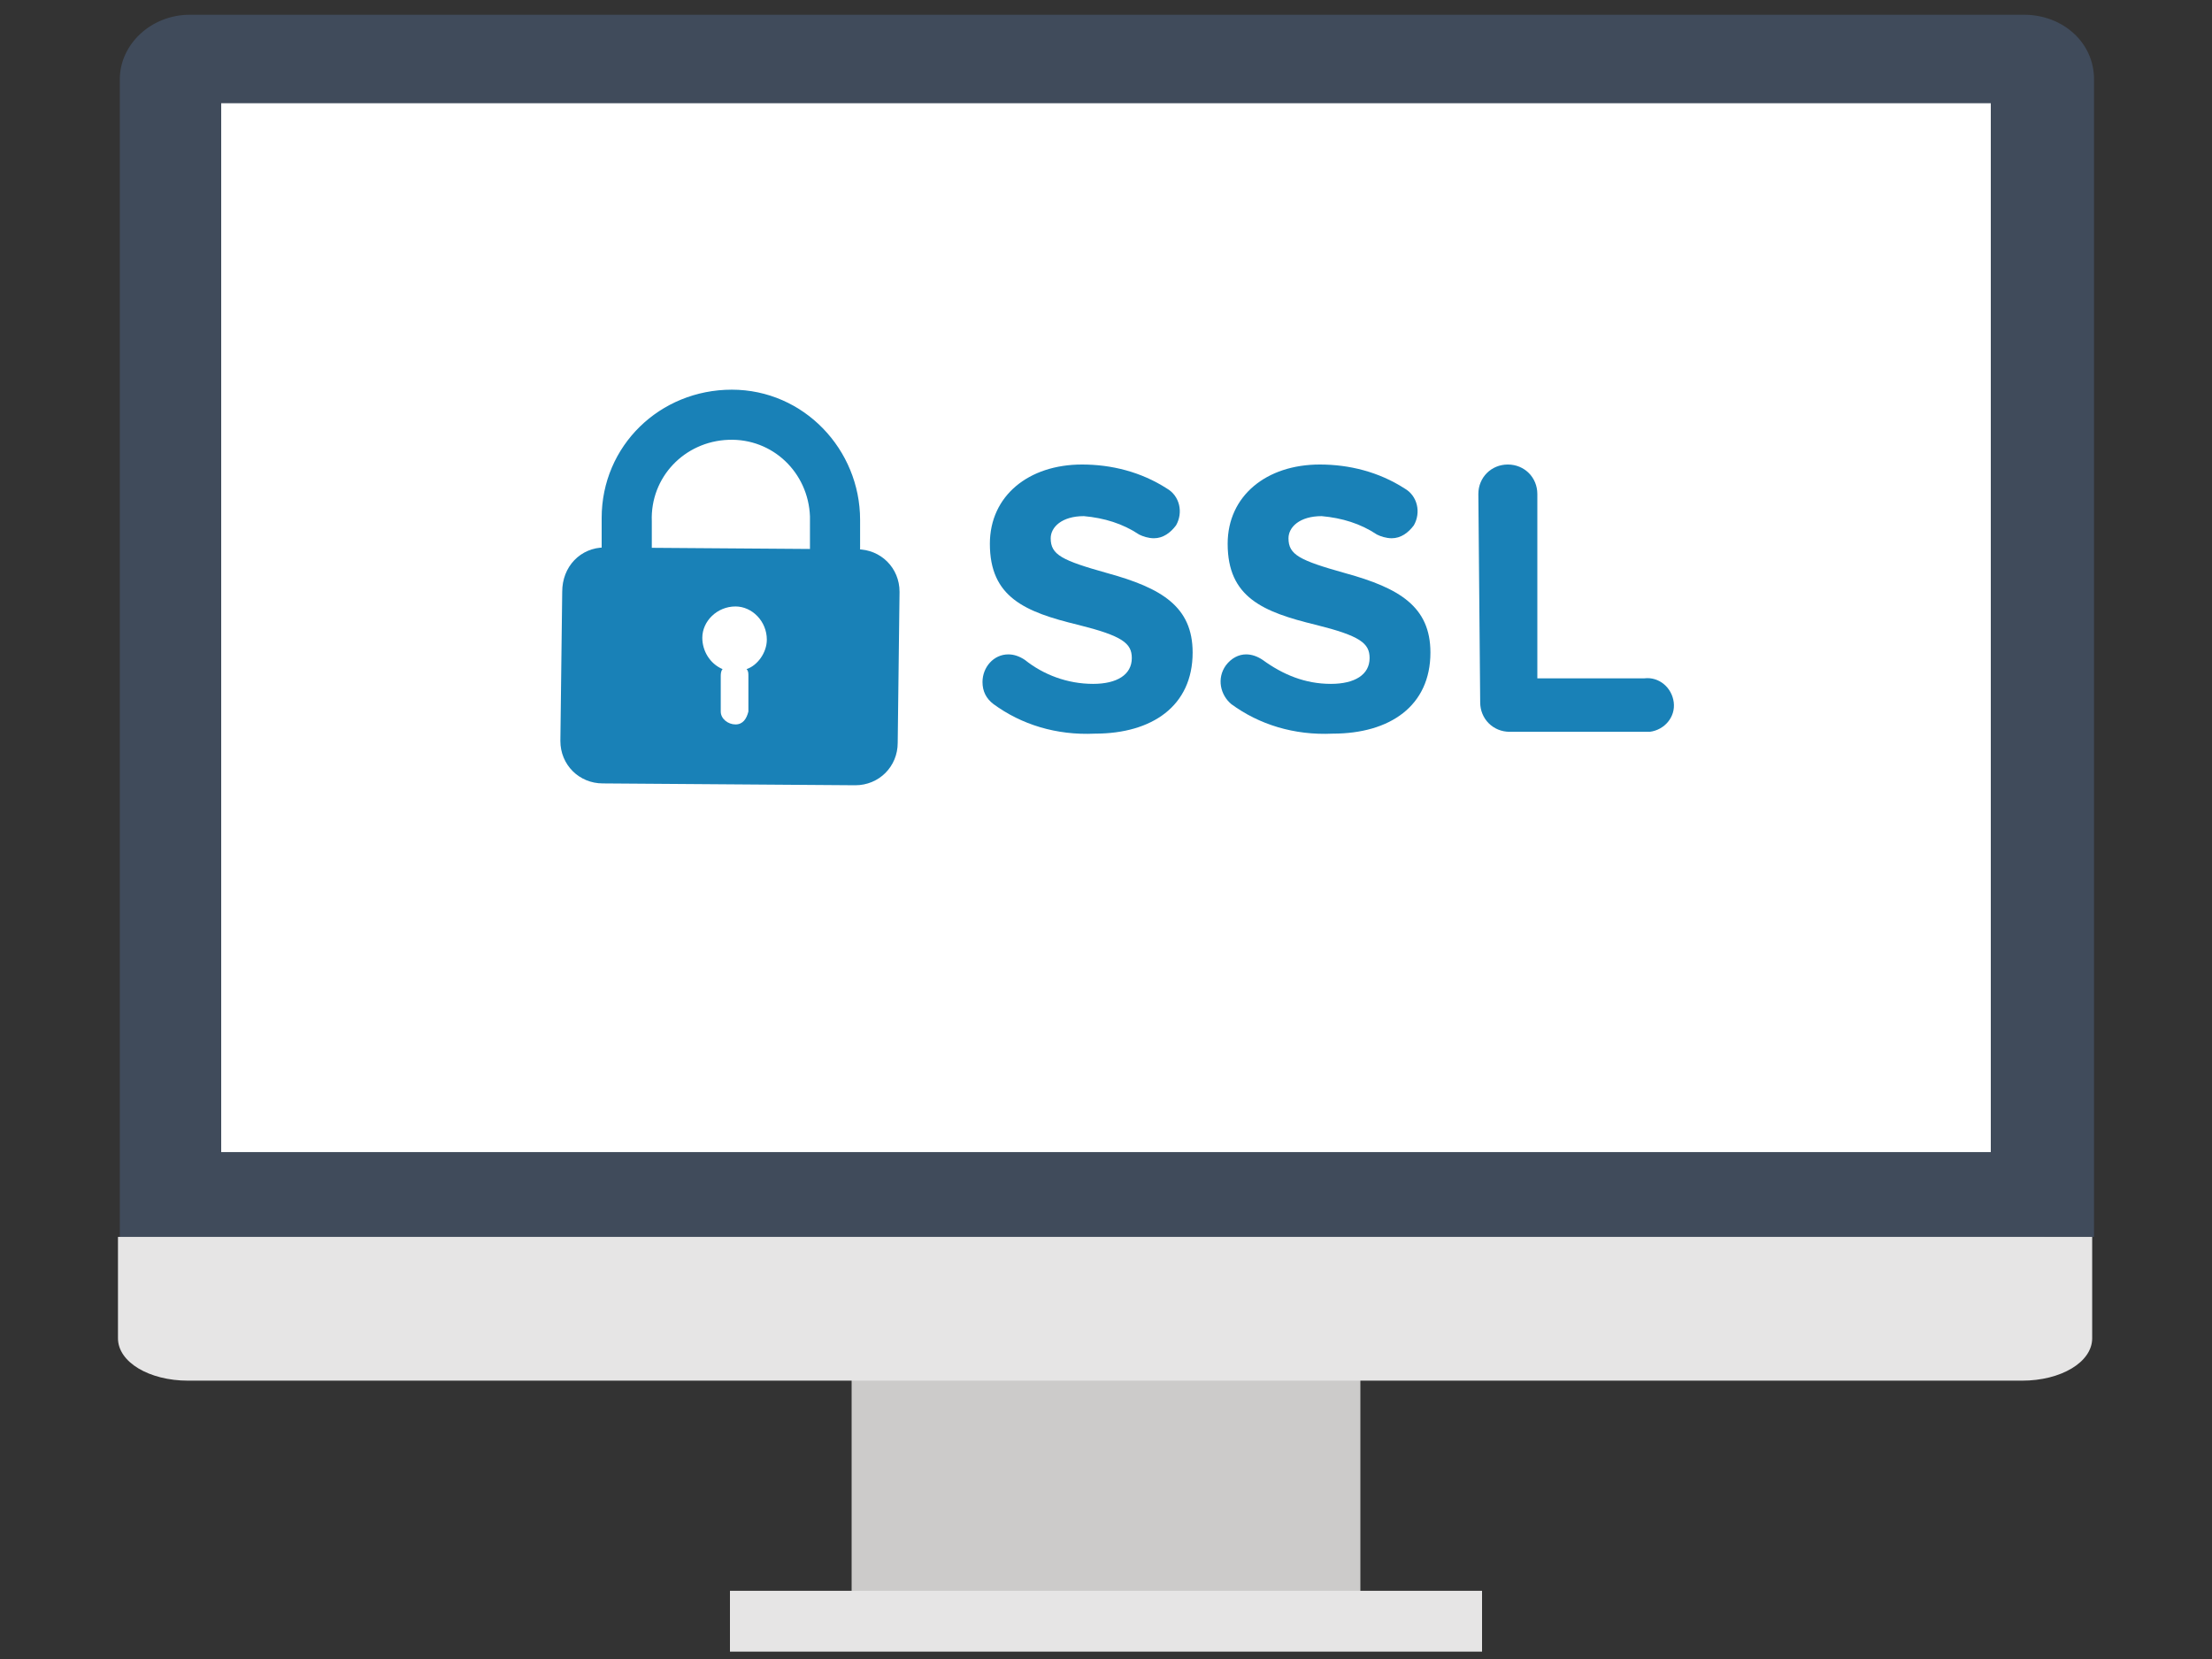 <?xml version="1.0" encoding="utf-8"?>
<!-- Generator: Adobe Illustrator 26.3.0, SVG Export Plug-In . SVG Version: 6.00 Build 0)  -->
<svg version="1.0" id="Livello_1" xmlns="http://www.w3.org/2000/svg" xmlns:xlink="http://www.w3.org/1999/xlink" x="0px" y="0px"
	 viewBox="0 0 120 90" style="enable-background:new 0 0 120 90;" xml:space="preserve">
<rect x="0" y="0" width="120" height="90" fill="#333333" stroke="none"/>
<style type="text/css">
	.st0{display:none;}
	.st1{display:inline;fill:#FFFFFF;}
	.st2{display:inline;fill:none;stroke:#585857;stroke-width:2;stroke-linecap:round;stroke-miterlimit:10;}
	.st3{display:inline;fill:none;stroke:#585857;stroke-width:2;stroke-miterlimit:10;}
	.st4{display:inline;fill:#F0F0F0;}
	.st5{display:inline;fill:none;stroke:#585857;stroke-linecap:round;stroke-linejoin:round;}
	.st6{display:inline;fill:#585857;}
	.st7{display:inline;fill:none;stroke:#343434;stroke-miterlimit:10;}
	.st8{display:inline;fill:#CCCBCA;}
	.st9{display:inline;fill:#E6E5E5;}
	.st10{display:inline;}
	.st11{clip-path:url(#SVGID_00000096761416946420582820000008977806387237375137_);}
	.st12{fill:#404B5B;}
	.st13{fill:#FFFFFF;}
	.st14{fill:#E6E5E5;}
	.st15{fill:#CCCBCA;}
	.st16{clip-path:url(#SVGID_00000070811438097612885830000005020369063189581993_);}
	.st17{clip-path:url(#SVGID_00000138547522905258109730000003023827846911956132_);}
	.st18{fill:none;stroke:#166C97;stroke-width:2.74;stroke-linecap:round;stroke-miterlimit:22.93;}
	.st19{fill:#1981B7;}
	.st20{fill:none;stroke:#CCCBCA;stroke-linecap:round;stroke-linejoin:round;}
	.st21{clip-path:url(#SVGID_00000120524886096917036640000014344399867124098458_);}
	.st22{clip-path:url(#SVGID_00000031886007137415997040000017072541307176663937_);}
	.st23{fill:none;stroke:#1981B7;stroke-width:1.12;stroke-miterlimit:10;}
	.st24{fill:none;stroke:#1981B7;stroke-width:1.4;stroke-miterlimit:10;}
	.st25{clip-path:url(#SVGID_00000011729968280354196010000003776857603520197529_);}
	.st26{clip-path:url(#SVGID_00000096744817467133607850000000736940074747405208_);}
	.st27{clip-path:url(#SVGID_00000150096371926660254040000003628251432106044340_);}
	.st28{fill:#EE7558;}
	.st29{fill:#E7E8E9;}
	.st30{fill:#7F8080;}
	.st31{fill:none;stroke:#404B5B;stroke-width:0.67;stroke-miterlimit:10;}
	.st32{display:inline;fill:#FFFFFF;stroke:#4E4D4D;stroke-width:5;stroke-linecap:round;stroke-miterlimit:22.93;}
	.st33{display:inline;fill:none;stroke:#EE7558;stroke-width:4;stroke-linecap:round;stroke-linejoin:round;}
	.st34{display:inline;fill:none;stroke:#4E4D4D;stroke-width:1.99;stroke-miterlimit:22.93;}
	.st35{display:inline;fill:none;stroke:#EE7558;stroke-width:1.99;stroke-linecap:round;stroke-linejoin:round;}
	.st36{display:inline;fill:none;stroke:#4E4D4D;stroke-width:2.08;stroke-linecap:round;stroke-linejoin:round;}
	.st37{clip-path:url(#SVGID_00000177473603315721700250000006262800209345023366_);}
	.st38{clip-path:url(#SVGID_00000141453523977687606230000005939157878840450990_);}
	.st39{clip-path:url(#SVGID_00000132069626986799311860000010106048433910551939_);}
	.st40{fill:none;stroke:#E7E8E9;stroke-width:1.29;stroke-linecap:round;stroke-linejoin:round;}
	.st41{fill:none;stroke:#E7E8E9;stroke-width:1.29;stroke-miterlimit:10;}
	.st42{fill:none;stroke:#404B5B;stroke-width:3.17;stroke-linecap:round;stroke-linejoin:round;}
	.st43{fill:none;stroke:#E7E8E9;stroke-width:0.73;stroke-linecap:round;stroke-linejoin:round;}
	.st44{fill:none;stroke:#BB105C;stroke-width:1.12;stroke-miterlimit:10;}
	.st45{fill:none;stroke:#BB105C;stroke-width:1.4;stroke-miterlimit:10;}
	.st46{fill:none;stroke:#BB105C;stroke-width:1.09;stroke-miterlimit:10;}
	.st47{fill:none;stroke:#343434;stroke-width:2;stroke-linecap:round;stroke-linejoin:round;}
</style>
<g id="MONITOR" class="st0">
	<path class="st1" d="M118.4,65v8.9c0,2.6-2.1,4.8-4.8,4.8l0,0H6.3c-2.6,0-4.8-2.1-4.8-4.7l0,0l0,0V8.3c0-2.6,2.1-4.8,4.8-4.8h107.4
		c2.6,0,4.8,2.1,4.8,4.8v45.1"/>
	<path class="st2" d="M118.4,65v8.9c0,2.6-2.1,4.8-4.8,4.8l0,0H6.3c-2.6,0-4.8-2.1-4.8-4.7l0,0l0,0V8.3c0-2.6,2.1-4.8,4.8-4.8h107.4
		c2.6,0,4.8,2.1,4.8,4.8v45.1"/>
	<path class="st1" d="M77.5,89.4h-36l4.4-9.5h27.4L77.5,89.4z"/>
	<path class="st3" d="M77.5,88.4h-36l4.4-9.5h27.4L77.5,88.4z"/>
	<line class="st2" x1="118.4" y1="56.7" x2="118.4" y2="59.2"/>
	<path class="st4" d="M18,8h94.4c0.8,0,1.4,0.6,1.4,1.4v63.1c0,0.8-0.6,1.4-1.4,1.4l0,0H7.6c-0.8,0-1.4-0.6-1.4-1.4l0,0v-63
		C6.1,8.7,6.8,8,7.6,8l0,0h5.2"/>
	<path class="st5" d="M18,8h94.4c0.8,0,1.4,0.6,1.4,1.4v63.1c0,0.8-0.6,1.4-1.4,1.4l0,0H7.6c-0.8,0-1.4-0.6-1.4-1.4l0,0v-63
		C6.1,8.7,6.8,8,7.6,8l0,0h5.2"/>
	<path class="st6" d="M28.5,87.7h60.8c0.2,0,0.4,0.2,0.4,0.4v1.6c0,0.2-0.2,0.4-0.4,0.4H28.5c-0.2,0-0.4-0.2-0.4-0.4V88
		C28.1,87.8,28.3,87.7,28.5,87.7z"/>
	<path class="st1" d="M15.8,15.5h88.3c1.5,0,2.7,1,2.7,2.3v46.7c0,1.3-1.2,2.3-2.7,2.3H15.8c-1.5,0-2.7-1-2.7-2.3V17.8
		C13.1,16.5,14.3,15.5,15.8,15.5"/>
	<path class="st7" d="M15.8,15.5h88.3c1.5,0,2.7,1,2.7,2.3v46.7c0,1.3-1.2,2.3-2.7,2.3H15.8c-1.5,0-2.7-1-2.7-2.3V17.8
		C13.1,16.5,14.3,15.5,15.8,15.5z"/>
</g>
<g id="MIGRAZIONE" class="st0">
	<rect x="0.6" y="74.3" class="st8" width="20.9" height="12"/>
	<rect x="0.6" y="86.3" class="st9" width="27.5" height="3.3"/>
	<g class="st10">
		<g>
			<defs>
				<rect id="SVGID_1_" x="0.6" y="0.4" width="118.8" height="89.1"/>
			</defs>
			<clipPath id="SVGID_00000104698088410437238580000002962724029397490577_">
				<use xlink:href="#SVGID_1_"  style="overflow:visible;"/>
			</clipPath>
			<g style="clip-path:url(#SVGID_00000104698088410437238580000002962724029397490577_);">
				<path class="st12" d="M0.4,66.7V3.9c0-1.9,0.8-3.5,1.9-3.5h49.5c1,0,1.9,1.5,1.9,3.5v62.8H0.4z"/>
				<rect x="0.2" y="5.3" class="st13" width="49.1" height="56.5"/>
				<path class="st14" d="M53.7,72c0,1.2-1.5,2.3-3.3,2.3H0v-7.5h53.7V72z"/>
				<rect x="99.1" y="74.3" class="st15" width="20.9" height="12"/>
				<rect x="92.5" y="86.3" class="st14" width="27.5" height="3.3"/>
				<path class="st12" d="M119.6,66.7V3.9c0-1.9-0.8-3.5-1.9-3.5H68.2c-1,0-1.9,1.5-1.9,3.5v62.8H119.6z"/>
				<path class="st14" d="M66.3,72c0,1.2,1.5,2.3,3.3,2.3H120v-7.5H66.3V72z"/>
				<rect x="70.4" y="5.3" class="st13" width="49.3" height="56.5"/>
			</g>
		</g>
	</g>
	<g class="st10">
		<g>
			<defs>
				<rect id="SVGID_00000148633144406004986710000013131907168813105580_" x="0.4" y="6.4" width="47.3" height="50.9"/>
			</defs>
			<clipPath id="SVGID_00000160910358932809271220000016122024296091619748_">
				<use xlink:href="#SVGID_00000148633144406004986710000013131907168813105580_"  style="overflow:visible;"/>
			</clipPath>
			<g style="clip-path:url(#SVGID_00000160910358932809271220000016122024296091619748_);">
				<path class="st12" d="M11.8,62.8l1,3l2.9-1.7L14,59.3L11.8,62.8z"/>
				<path class="st12" d="M16.4,71.9l1.8,1.8l2-4l-2.8-2.8L16.4,71.9z"/>
				<path class="st12" d="M23,75.8h2l0.6-5.1h-3.3L23,75.8z"/>
				<path class="st12" d="M29.9,73.6l1.8-1.8l-1-5l-2.8,2.8L29.9,73.6z"/>
				<path class="st12" d="M35.2,65.8l1-3l-2.3-3.4l-1.6,4.8L35.2,65.8z"/>
			</g>
		</g>
	</g>
	<g class="st10">
		<g>
			<defs>
				<rect id="SVGID_00000163768905386433514040000005944682452803557558_" y="0.4" width="120" height="89.1"/>
			</defs>
			<clipPath id="SVGID_00000098201894472653196500000013270532768867200181_">
				<use xlink:href="#SVGID_00000163768905386433514040000005944682452803557558_"  style="overflow:visible;"/>
			</clipPath>
			<g style="clip-path:url(#SVGID_00000098201894472653196500000013270532768867200181_);">
				<path class="st13" d="M54.9,13.3L54.8,13c-0.7-1.7-2.5-2.6-4.3-2.2L33,14.2c-2.1,0.4-3.4,2.4-3,4.5l0,0l0.5,2.5l1,5l5.1,25.7
					c0.4,2.1,2.4,3.4,4.5,3l0,0l0,0l46-9.1c2.1-0.4,3.4-2.4,3-4.5l-5.3-26.9c-0.4-2.1-2.4-3.4-4.5-3l0,0l-21.1,4.2
					C57.4,15.8,55.6,14.9,54.9,13.3"/>
				<path class="st18" d="M54.9,13.3L54.8,13c-0.7-1.7-2.5-2.6-4.3-2.2L33,14.2c-2.1,0.4-3.4,2.4-3,4.5l0,0l0.5,2.5l1,5l5.1,25.7
					c0.4,2.1,2.4,3.4,4.5,3l0,0l0,0l46-9.1c2.1-0.4,3.4-2.4,3-4.5l-5.3-26.9c-0.4-2.1-2.4-3.4-4.5-3l0,0l-21.1,4.2
					C57.4,15.8,55.6,14.9,54.9,13.3z"/>
			</g>
		</g>
	</g>
	<g id="WP" class="st10">
		<path class="st19" d="M49.8,30.6c-1,4.1,0.5,8.4,3.8,11.1l-1.8-15.2C50.8,27.7,50.1,29.1,49.8,30.6"/>
		<path class="st19" d="M67.9,34.3c0.2-1.1,0.2-2.2-0.2-3.2c-0.3-1-0.7-1.9-0.5-2.8c0.2-1,1.2-1.7,2.3-1.5l0,0h0.1
			c-3.4-5-10.3-6.3-15.3-2.9c-0.5,0.3-0.9,0.7-1.4,1.1c0.2,0.1,0.5,0.1,0.7,0.2c1.1,0.3,2.9,0.5,2.9,0.5c0.2,0,0.4,0.3,0.4,0.5
			s-0.3,0.4-0.5,0.4c0,0-0.6-0.1-1.3-0.2L56.3,39l4-6.5l-0.6-5c-0.6-0.2-1.1-0.4-1.1-0.4c-0.2-0.1-0.3-0.4-0.3-0.6
			c0.1-0.2,0.3-0.3,0.5-0.3c0,0,1.7,0.6,2.8,0.8c1.1,0.3,2.9,0.5,2.9,0.5c0.2,0,0.4,0.3,0.4,0.5s-0.3,0.4-0.5,0.4
			c0,0-0.6-0.1-1.3-0.2l1.2,12.5l1.9-3.3C67.1,36.2,67.7,35.2,67.9,34.3"/>
		<path class="st19" d="M60.5,34.1l-5.4,8.6c2,1.1,4.3,1.6,6.6,1.4c0-0.1,0-0.1,0-0.2L60.5,34.1z"/>
		<path class="st19" d="M71.1,30.2c0,0.4-0.1,0.8-0.2,1.1c-0.3,1.3-0.9,2.6-1.7,3.7l-5.5,8.7C69.4,41.9,72.7,35.9,71.1,30.2
			L71.1,30.2z"/>
		<path class="st19" d="M63.4,20.6C56.5,19,49.6,23.3,48,30.2s2.7,13.8,9.6,15.5c6.9,1.6,13.8-2.7,15.4-9.6
			C74.6,29.1,70.3,22.2,63.4,20.6L63.4,20.6 M57.7,45.1C51.1,43.6,47,37,48.5,30.4s8.1-10.7,14.7-9.2s10.7,8.1,9.2,14.7
			S64.3,46.6,57.7,45.1L57.7,45.1z"/>
	</g>
	<g class="st10">
		<path class="st20" d="M17.5,31.1c0,0,1.8,8.7,10.4,8.7L25,35.5"/>
		<line class="st20" x1="23.9" y1="42.8" x2="27.9" y2="39.7"/>
	</g>
	<g class="st10">
		<path class="st20" d="M92.4,25.8c0,0,8.9-0.1,10.7,8.3l-4.9-1.9"/>
		<line class="st20" x1="105.2" y1="29.5" x2="103.1" y2="34.2"/>
	</g>
</g>
<g id="SSL">
	<rect x="46.2" y="74.6" class="st15" width="27.6" height="12.1"/>
	<rect x="39.6" y="86.3" class="st14" width="40.8" height="3.3"/>
	<g>
		<g>
			<path class="st12" d="M6.5,67.2V4.3c0-1.9,1.7-3.5,3.8-3.5h99.5c2.1,0,3.8,1.5,3.8,3.5v62.8L6.5,67.2z"/>
			<rect x="12" y="5.6" class="st13" width="96" height="56.9"/>
			<path class="st14" d="M113.5,72.6c0,1.3-1.7,2.3-3.8,2.3H10.2c-2.1,0-3.8-1-3.8-2.3l0,0v-5.5h107.1V72.6z"/>
		</g>
	</g>
	<g>
		<g>
			<defs>
				<rect id="SVGID_00000148636728523728690780000006857076055872834689_" x="19.2" y="6.1" width="81.6" height="51.4"/>
			</defs>
			<clipPath id="SVGID_00000142874022452717093640000013430148559875891364_">
				<use xlink:href="#SVGID_00000148636728523728690780000006857076055872834689_"  style="overflow:visible;"/>
			</clipPath>
			<g style="clip-path:url(#SVGID_00000142874022452717093640000013430148559875891364_);">
				<path class="st12" d="M38.9,62.9l1.8,3.1l5-1.7l-2.8-4.9L38.9,62.9z"/>
				<path class="st12" d="M46.8,72.1l3.1,1.8l3.5-4l-4.8-2.8L46.8,72.1z"/>
				<path class="st12" d="M58.2,76.1h3.5l1-5.2h-5.6L58.2,76.1z"/>
				<path class="st12" d="M70.1,73.9l3.1-1.8l-1.7-5l-4.9,2.8L70.1,73.9z"/>
				<path class="st12" d="M79.3,66l1.8-3.1l-4-3.5l-2.8,4.9L79.3,66z"/>
			</g>
		</g>
	</g>
	<g>
		<g>
			<defs>
				<rect id="SVGID_00000124130751473733615650000008733303258506540951_" x="13.1" y="0" width="93.8" height="90"/>
			</defs>
			<clipPath id="SVGID_00000146477843943299051110000012557710450807699135_">
				<use xlink:href="#SVGID_00000124130751473733615650000008733303258506540951_"  style="overflow:visible;"/>
			</clipPath>
			<g style="clip-path:url(#SVGID_00000146477843943299051110000012557710450807699135_);">
				<path class="st19" d="M39.7,21.7L39.7,21.7c-3.6,0-6.5,2.8-6.5,6.4v2.1c0,3.6,2.8,6.5,6.4,6.5s6.5-2.8,6.5-6.4l0,0l0,0l0,0v-2.1
					C46.1,24.7,43.2,21.8,39.7,21.7L39.7,21.7 M44.5,30c0.1,2.7-2,4.9-4.7,5s-4.9-2-5-4.7c0-0.1,0-0.3,0-0.4v-1.6
					c-0.1-2.7,2-4.9,4.7-5s4.9,2,5,4.7c0,0.1,0,0.3,0,0.4V30z"/>
				<path class="st23" d="M39.7,21.7L39.7,21.7c-3.6,0-6.5,2.8-6.5,6.4v2.1c0,3.6,2.8,6.5,6.4,6.5s6.5-2.8,6.5-6.4l0,0l0,0l0,0v-2.1
					C46.1,24.7,43.3,21.7,39.7,21.7L39.7,21.7z M44.5,30c-0.1,2.7-2.4,4.7-5.1,4.6c-2.5-0.1-4.5-2.2-4.6-4.7v-1.6
					c-0.1-2.7,2-4.9,4.7-5s4.9,2,5,4.7c0,0.1,0,0.3,0,0.4C44.5,28.4,44.5,30,44.5,30z"/>
				<path class="st19" d="M32.8,30.4l13.7,0.1c0.9,0,1.6,0.7,1.6,1.6l0,0L48,40.3c0,0.9-0.7,1.6-1.6,1.6l0,0l-13.7-0.1
					c-0.9,0-1.6-0.7-1.6-1.6l0.1-8.1C31.2,31.1,31.9,30.4,32.8,30.4L32.8,30.4"/>
				<path class="st24" d="M32.8,30.4l13.7,0.1c0.9,0,1.6,0.7,1.6,1.6l0,0L48,40.3c0,0.9-0.7,1.6-1.6,1.6l0,0l-13.7-0.1
					c-0.9,0-1.6-0.7-1.6-1.6l0.1-8.1C31.2,31.1,31.9,30.4,32.8,30.4L32.8,30.4L32.8,30.4z"/>
				<path class="st13" d="M41.6,34.7c0-1-0.8-1.8-1.7-1.8c-1,0-1.8,0.8-1.8,1.7c0,0.7,0.4,1.4,1.1,1.7c-0.1,0.1-0.1,0.3-0.1,0.4v1.9
					c0,0.4,0.4,0.7,0.8,0.7c0.4,0,0.6-0.3,0.7-0.7v-1.9c0-0.2,0-0.3-0.1-0.4C41.1,36.1,41.6,35.4,41.6,34.7"/>
				<path class="st19" d="M53.9,38.2c-0.4-0.3-0.6-0.7-0.6-1.2c0-0.8,0.6-1.5,1.4-1.5l0,0l0,0c0.3,0,0.6,0.1,0.9,0.3
					c1,0.8,2.3,1.3,3.7,1.3c1.3,0,2.1-0.5,2.1-1.4l0,0c0-0.8-0.5-1.2-2.9-1.8c-2.9-0.7-4.8-1.5-4.8-4.4l0,0c0-2.6,2.1-4.3,5-4.3
					c1.6,0,3.2,0.4,4.6,1.3c0.7,0.4,0.9,1.3,0.5,2l0,0c-0.3,0.4-0.7,0.7-1.2,0.7c-0.3,0-0.6-0.1-0.8-0.2c-0.9-0.6-1.9-0.9-3-1
					c-1.2,0-1.8,0.6-1.8,1.2l0,0c0,0.9,0.6,1.2,3.1,1.9c2.9,0.8,4.6,1.8,4.6,4.3l0,0c0,2.9-2.2,4.4-5.3,4.4
					C57.3,39.9,55.4,39.3,53.9,38.2"/>
				<path class="st19" d="M66.8,38.2c-0.6-0.5-0.8-1.4-0.3-2.1c0.3-0.4,0.7-0.6,1.1-0.6l0,0c0.3,0,0.6,0.1,0.9,0.3
					c1.1,0.8,2.3,1.3,3.7,1.3c1.3,0,2.1-0.5,2.1-1.4l0,0c0-0.8-0.5-1.2-2.9-1.8c-2.9-0.7-4.8-1.5-4.8-4.4l0,0c0-2.6,2.1-4.3,5-4.3
					c1.6,0,3.2,0.4,4.6,1.3c0.7,0.4,0.9,1.3,0.5,2c-0.3,0.4-0.7,0.7-1.2,0.7c-0.3,0-0.6-0.1-0.8-0.2c-0.9-0.6-1.9-0.9-3-1
					c-1.2,0-1.8,0.6-1.8,1.2l0,0c0,0.9,0.6,1.2,3.1,1.9c2.9,0.8,4.6,1.8,4.6,4.3l0,0c0,2.9-2.2,4.4-5.3,4.4
					C70.2,39.9,68.3,39.3,66.8,38.2"/>
				<path class="st19" d="M80.2,26.8c0-0.9,0.7-1.6,1.6-1.6s1.6,0.7,1.6,1.6v10h5.8c0.8-0.1,1.5,0.5,1.6,1.3s-0.5,1.5-1.3,1.6
					c-0.1,0-0.2,0-0.2,0h-7.4c-0.9,0-1.6-0.7-1.6-1.6L80.2,26.8L80.2,26.8z"/>
			</g>
		</g>
	</g>
</g>
<g id="SUPPORTO" class="st0">
	<rect x="33.1" y="74.6" class="st8" width="27.6" height="12.1"/>
	<rect x="26.5" y="86.7" class="st9" width="40.8" height="3.3"/>
	<g class="st10">
		<g>
			<defs>
				<rect id="SVGID_00000103228825344283207350000010123414892601692822_" y="0" width="122.3" height="90"/>
			</defs>
			<clipPath id="SVGID_00000034774589151247294640000010145271915980830100_">
				<use xlink:href="#SVGID_00000103228825344283207350000010123414892601692822_"  style="overflow:visible;"/>
			</clipPath>
			<g style="clip-path:url(#SVGID_00000034774589151247294640000010145271915980830100_);">
				<path class="st12" d="M0,63.5V3.3C0,1.5,1.5,0,3.3,0h87.1c1.8,0,3.3,1.5,3.3,3.3v60.2H0z"/>
				<rect x="6.1" y="6.1" class="st13" width="81.6" height="51.4"/>
				<path class="st14" d="M93.8,71.2c0,1.8-1.5,3.3-3.3,3.3H3.3C1.5,74.5,0,73,0,71.2l0,0v-7.7h93.8V71.2z"/>
			</g>
		</g>
	</g>
	<g class="st10">
		<g>
			<defs>
				<rect id="SVGID_00000091703950545309233240000000092064368016840840_" x="5.9" y="6.1" width="81.6" height="51.4"/>
			</defs>
			<clipPath id="SVGID_00000070088695670907094080000007280701472132518558_">
				<use xlink:href="#SVGID_00000091703950545309233240000000092064368016840840_"  style="overflow:visible;"/>
			</clipPath>
			<g style="clip-path:url(#SVGID_00000070088695670907094080000007280701472132518558_);">
				<path class="st12" d="M25.6,62.9l1.8,3.1l5-1.7l-2.9-4.8L25.6,62.9z"/>
				<path class="st12" d="M33.5,72.1l3.1,1.8l3.5-3.9l-4.9-2.8L33.5,72.1z"/>
				<path class="st12" d="M45,76.1h3.6l1-5.2H44L45,76.1z"/>
				<path class="st12" d="M56.9,73.9l3.1-1.8l-1.7-5l-4.9,2.8L56.9,73.9z"/>
				<path class="st12" d="M66.1,66l1.8-3.1l-4-3.4l-2.8,4.9L66.1,66z"/>
			</g>
		</g>
	</g>
	<g class="st10">
		<g>
			<defs>
				<rect id="SVGID_00000173146758918931129130000012778555530771054504_" y="0" width="120" height="90"/>
			</defs>
			<clipPath id="SVGID_00000087371901313506039250000000783730800618898878_">
				<use xlink:href="#SVGID_00000173146758918931129130000012778555530771054504_"  style="overflow:visible;"/>
			</clipPath>
			<g style="clip-path:url(#SVGID_00000087371901313506039250000000783730800618898878_);">
				<path class="st13" d="M79.5,57.5l-14-0.1l-2.3-7.9l3.5-6.9l2.8-0.9L78,25.4l11.6-3.7l12.5,5.4l7,11.2l0.5,6.1l3.7,1.2l1.2,10.7
					l-7.6,3.2l-4.6,11.4l13.9,6.3l3.5,11.6l-60.8-0.2l0.4-7.9l23.6-14.8L79.5,57.5z"/>
				<path class="st28" d="M69.1,42.7h3.7V58h-3.7c-3.5,0-6.3-2.8-6.3-6.3l0,0v-2.9C62.8,45.4,65.6,42.7,69.1,42.7"/>
				<path class="st28" d="M107.2,58.2h-3.7V42.9h3.7c3.5,0,6.3,2.8,6.3,6.2l0,0V52C113.5,55.5,110.7,58.2,107.2,58.2"/>
				<path class="st29" d="M101.4,71.2l13.9,6.1l3.5,11.6L58,88.8l0.4-7.9l22.1-12.5l-0.2-6.3l-7-8.6l1-9.1l5.4-12l8.4-1.9l10.6,3
					l3.2,10.9l0.9,8.8l-7,8.8l1.4,7.6L101.4,71.2z"/>
				<path class="st13" d="M87.9,74.4l2.5-3.5l7.2-1.1l3.2,1.1l-1.6,3.5l-7,2.1L87.9,74.4z"/>
				<path class="st12" d="M118.5,80.9c-0.9-2.8-5.3-5.1-9.7-7.2c-1.1-0.5-2.2-1.1-3.2-1.8c-0.6-0.3-1.4,0-1.7,0.6l0,0
					c0,0,0,0.1-0.1,0.1c-0.2,0.6,0,1.1,0.4,1.6c1,0.5,2.1,1.1,3.3,1.8c3.3,1.8,7.9,4,8.4,5.6c0.7,1.6,1,3.2,1,4.9
					c0,0.2,0,0.4-0.2,0.5c-0.7,0.2-1.5,0.3-2.3,0.2h-52c-0.8,0.1-1.7,0-2.5-0.2c-0.1-0.1-0.2-0.3-0.2-0.5c0.2-0.5,0.5-2.1,1.2-5.1
					c0.5-2.1,6.2-5.4,16.5-9.5c1.5-0.5,2.8-1.5,3.9-2.6c0.3-0.6,0.2-1.3-0.4-1.8c-0.5-0.3-1.2-0.2-1.6,0.2c-0.7,0.8-1.6,1.4-2.6,1.8
					c-8.4,3.3-17.2,7.2-18.1,11.2c-0.9,3.5-1.2,5.3-1.2,5.3v0.5c0,0.9,0.3,1.8,0.9,2.5c1.3,0.9,2.8,1.3,4.4,1.1h53.4
					c1.1,0.1,2.2-0.2,3-0.9c0.5-0.6,0.9-1.4,0.9-2.3C119.7,84.8,119.2,82.8,118.5,80.9"/>
				<path class="st12" d="M68.4,59.6h3.9c0.7,0,1.3-0.2,1.8-0.7c0.7-0.8,0.9-1.9,0.7-3v-0.2c0.2,0.2,0.4,0.2,0.7,0.4
					c0.6,1.5,1.4,2.9,2.3,4.2l0.7,1c0.7,1.4,1.7,2.6,3,3.5c2.1,1.6,4.6,2.6,7.2,2.8h0.7c2.6-0.2,5-1.2,6.9-3
					c1.1-0.9,2.1-2.1,2.8-3.3l0.7-1.2c0.9-1.4,1.6-2.8,2.3-4.2l0.5-0.4v0.2c-0.1,1.1,0.1,2.1,0.7,3c0.2,0.2,0.4,0.2,0.5,0.4
					c0,3-0.9,8.8-3.5,9.7c-0.9-0.6-2-0.8-3-0.5L91,69.6c-2,0.6-3.1,2.6-2.6,4.6c0.5,1.9,2.4,3.1,4.4,2.6l0,0l0,0l6.1-1.4
					c2-0.5,3.2-2.4,2.8-4.4v-0.2c3.9-1.9,4.6-8.6,4.6-11.4h2.5c2.1-0.1,4.1-1.3,5.1-3.2c1.6-3.6,1.6-7.8,0-11.4
					c-1.1-1.8-3-3-5.1-3.2c0.1-11.2-8.9-20.3-20-20.4c-11.2-0.1-20.3,8.9-20.4,20v0.4c-2.1,0.1-4.1,1.3-5.1,3.2
					c-1.6,3.6-1.6,7.8,0,11.4C64.3,58.1,66.2,59.4,68.4,59.6 M98.1,73.2L92,74.6c-0.7,0.2-1.4-0.3-1.5-0.9c-0.2-0.6,0.2-1.3,0.8-1.5
					l6.1-1.4h0.4c0.7,0,1.3,0.4,1.4,1.1c0.2,0.6-0.2,1.2-0.8,1.4l0,0L98.1,73.2 M101.2,53.4c-0.2,0.2-0.4,0.5-0.7,0.5
					c-0.5,0-0.9,0.4-1,0.9c-0.6,1.6-1.4,3-2.3,4.4l-0.7,1.2c-0.5,1.1-1.3,2-2.3,2.6c-3.3,2.6-5.6,2.5-5.6,2.5h-0.3
					c-2.1-0.2-4.1-1-5.8-2.3c-1-0.8-1.8-1.7-2.5-2.8l-0.7-1.2c-0.9-1.4-1.7-2.8-2.3-4.4c-0.2-0.5-0.7-0.7-1.1-0.9
					c-0.3-0.1-0.5-0.3-0.7-0.5c-0.2-0.4-0.6-0.6-1-0.7v-4.4c0.6,0,1-0.4,1.2-0.9v-0.2c0.1-2.7,0.7-5.4,1.8-7.9
					c2.1-5.1,6-7.7,11.1-7.7c12.5,0,12.6,14.8,12.6,15.5s1.1,1.2,1.1,1.2v4.6C102,52.7,101.5,53,101.2,53.4 M111.4,46.1
					c1.4,2.9,1.4,6.4,0,9.3c-0.6,0.9-1.7,1.5-2.8,1.6h-3.9V44.5h3.7C109.6,44.7,110.6,45.2,111.4,46.1 M88.6,24.3
					c9.6,0.1,17.4,7.9,17.6,17.6H105c-0.5,0-1,0.1-1.4,0.4c-1.1-5.3-4.2-13.4-14.4-13.4s-13.7,8.4-14.9,13.9L74,42.6
					c-0.5-0.5-1.1-0.7-1.8-0.7H71C71.3,32.3,79,24.6,88.6,24.3 M65.7,46.1c0.7-0.9,1.7-1.5,2.8-1.6h3.7v12.6h-3.7
					c-1.1-0.2-2.1-0.7-2.8-1.6C64.3,52.6,64.3,49.1,65.7,46.1"/>
			</g>
		</g>
	</g>
	<g id="Livello_5" class="st10">
		<path class="st12" d="M36.3,23.8l1.8-0.2c0.5-0.1,0.8-0.4,0.8-0.8s-0.3-0.6-0.8-0.6c-1.4,0.1-2.8,0.1-4.2,0.2h-1.3
			c5.1-7.9,15.7-10.1,23.5-4.9c0.7,0.5,1.5,1,2.1,1.6c-0.3,0-0.6,0.1-0.9,0.1c-1.6,0.5-2.5,2.1-2,3.7l0,0l0,0
			c0.3,0.8,0.6,1.6,1.1,2.3c0.8,1.2,1.3,2.4,1.7,3.8c0.3,1.5,0.2,3.1-0.3,4.6c-0.8,2.8-1.7,5.5-2.5,8.4l-6.2-18.4l1.8-0.2
			c0.3,0,0.6-0.2,0.8-0.5c0.1-0.3,0-0.7-0.4-0.9l0,0l0,0c-0.1,0-0.2-0.1-0.3-0.1c-1.2,0.1-2.3,0.2-3.5,0.2c-1.7,0-3.4-0.1-5-0.1H42
			c-0.4,0-0.7,0.3-0.7,0.6l0,0l0,0c0,0.4,0.2,0.7,0.6,0.7l0,0l0,0c0.5,0.1,1,0.1,1.4,0.1c0.2,0,0.4,0.2,0.5,0.4
			c0.8,2.2,1.6,4.4,2.4,6.6c0,0.2,0,0.4,0,0.6c-1.2,3.5-2.3,7.1-3.5,10.6c0,0.1-0.1,0.2-0.1,0.3L36.3,23.8z"/>
		<path class="st12" d="M47.1,33.3l5.4,14.6c-3.4,1.2-7.1,1.3-10.5,0.3L47.1,33.3z"/>
		<path class="st12" d="M39.2,47.1c-2.3-1.1-4.2-2.7-5.8-4.6C29.5,37.6,28.6,31,31,25.2c0-0.1,0.1-0.2,0.2-0.4l1.2,3.2l6.8,18.6
			C39.1,46.8,39.2,46.9,39.2,47.1L39.2,47.1z"/>
		<path class="st12" d="M55.4,46.5l1.4-4c1.4-4.1,2.8-8.2,4.3-12.3c0.7-2,1-4.2,0.8-6.4c1.5,1.5,2.5,7.4,1.8,11
			C62.7,39.7,59.7,44,55.4,46.5"/>
		<path class="st31" d="M46.7,12.5c10.6,0,19.2,8.6,19.2,19.3S57.3,51,46.7,51s-19.2-8.6-19.2-19.3C27.5,21.1,36.1,12.5,46.7,12.5
			L46.7,12.5z"/>
	</g>
</g>
<g id="BACKUPS" class="st0">
	<path class="st32" d="M50,10.3l-0.3-0.6c-1.3-3-4.6-4.7-7.9-4.1L9.7,11.9c-3.8,0.8-6.3,4.5-5.6,8.3l0,0l0,0L5,24.8L6.8,34l9.4,47.3
		c0.8,3.8,4.5,6.3,8.3,5.6l0,0l84.8-16.8c3.8-0.8,6.3-4.5,5.6-8.3l0,0L105,12.2c-0.8-3.8-4.5-6.3-8.3-5.6l0,0l-38.9,7.7
		C54.6,15,51.3,13.3,50,10.3z"/>
	<path class="st33" d="M75.9,53.5c-3.5,10.2-14.6,15.6-24.8,12.1C41,62.1,35.6,51,39.1,40.9s14.6-15.6,24.8-12.1
		c6.6,2.3,11.4,7.8,12.8,14.6"/>
	<path class="st34" d="M57.3,45.1c-1.1,0.2-1.9,1.3-1.6,2.5c0.2,1.1,1.3,1.9,2.5,1.6c1.1-0.2,1.9-1.3,1.6-2.5
		C59.5,45.6,58.4,44.9,57.3,45.1L57.3,45.1z"/>
	<line class="st35" x1="54.9" y1="33.3" x2="55.2" y2="34.6"/>
	<line class="st35" x1="43.8" y1="49.9" x2="45.1" y2="49.6"/>
	<line class="st35" x1="60.5" y1="61.3" x2="60.2" y2="60"/>
	<line class="st35" x1="71.8" y1="44.4" x2="70.6" y2="44.6"/>
	<path class="st33" d="M79,37.9l-1.8,7.2l-5.7-4.8"/>
	<line class="st36" x1="66.1" y1="35" x2="59.1" y2="45.6"/>
	<line class="st36" x1="55.4" y1="46.8" x2="47.8" y2="44.2"/>
</g>
<g id="SICUREZZA" class="st0">
	<rect x="33.3" y="74.4" class="st8" width="27.6" height="12.1"/>
	<rect x="26.7" y="86.6" class="st9" width="40.8" height="3.3"/>
	<g class="st10">
		<g>
			<defs>
				<rect id="SVGID_00000108997080919001468450000017031032534055625088_" x="0.2" y="-0.1" width="119.6" height="90.2"/>
			</defs>
			<clipPath id="SVGID_00000054971468963981160060000004151436950421076375_">
				<use xlink:href="#SVGID_00000108997080919001468450000017031032534055625088_"  style="overflow:visible;"/>
			</clipPath>
			<g style="clip-path:url(#SVGID_00000054971468963981160060000004151436950421076375_);">
				<path class="st12" d="M0.2,63.4V3.2c0-1.8,1.5-3.3,3.3-3.3h87.1c1.8,0,3.3,1.5,3.3,3.3v60.2H0.2z"/>
				<rect x="6.3" y="6" class="st13" width="81.6" height="51.4"/>
				<path class="st14" d="M94,71.1c0,1.8-1.5,3.3-3.3,3.3H3.5c-1.8,0-3.3-1.5-3.3-3.3l0,0v-7.7H94V71.1z"/>
			</g>
		</g>
	</g>
	<g class="st10">
		<g>
			<defs>
				<rect id="SVGID_00000002385324811142406250000017931591350314656702_" x="6.3" y="5.9" width="81.6" height="51.4"/>
			</defs>
			<clipPath id="SVGID_00000103968445026551718820000003010601117259819151_">
				<use xlink:href="#SVGID_00000002385324811142406250000017931591350314656702_"  style="overflow:visible;"/>
			</clipPath>
			<g style="clip-path:url(#SVGID_00000103968445026551718820000003010601117259819151_);">
				<path class="st12" d="M26,62.8l1.8,3.1l5-1.7L30,59.3L26,62.8z"/>
				<path class="st12" d="M33.9,72l3.1,1.8l3.5-3.9L35.6,67L33.9,72z"/>
				<path class="st12" d="M45.3,76h3.5l1-5.2h-5.6L45.3,76z"/>
				<path class="st12" d="M57.3,73.8l3.1-1.8l-1.7-5l-4.9,2.8L57.3,73.8z"/>
				<path class="st12" d="M66.5,65.9l1.8-3.1l-3.9-3.5l-2.8,4.9L66.5,65.9z"/>
			</g>
		</g>
	</g>
	<g class="st10">
		<g>
			<defs>
				<rect id="SVGID_00000109022102611612634590000006559550704998699922_" x="0.2" y="-0.1" width="119.6" height="90.2"/>
			</defs>
			<clipPath id="SVGID_00000114792775181498968080000004975279027360120218_">
				<use xlink:href="#SVGID_00000109022102611612634590000006559550704998699922_"  style="overflow:visible;"/>
			</clipPath>
			<g style="clip-path:url(#SVGID_00000114792775181498968080000004975279027360120218_);">
				<rect x="11.1" y="12.3" class="st13" width="28.3" height="39"/>
				<rect x="11.1" y="12.3" class="st40" width="28.3" height="39"/>
				<rect x="44.5" y="12.3" class="st13" width="38.7" height="14.2"/>
				<rect x="44.5" y="12.3" class="st40" width="38.7" height="14.2"/>
				<rect x="44.5" y="29.9" class="st13" width="38.7" height="21.3"/>
				<rect x="44.5" y="29.9" class="st40" width="38.7" height="21.3"/>
				<line class="st41" x1="48" y1="35.5" x2="78.2" y2="35.5"/>
				<line class="st41" x1="48" y1="38.9" x2="78.2" y2="38.9"/>
				<line class="st41" x1="48" y1="42.3" x2="78.2" y2="42.3"/>
				<line class="st41" x1="48" y1="45.7" x2="78.2" y2="45.7"/>
				<rect x="13.8" y="25.2" class="st29" width="22.8" height="5.6"/>
				<rect x="13.8" y="18.2" class="st29" width="22.8" height="5.6"/>
				<rect x="13.8" y="32.4" class="st29" width="22.8" height="5.6"/>
				<rect x="13.8" y="39.5" class="st29" width="22.8" height="5.6"/>
				<path class="st13" d="M63.5,39c1.8,18.9,10.4,36.5,24.3,49.5C120.3,63.6,118.2,27,118.2,27c-9.4-0.8-18.6-3.3-27.1-7.4
					c-8.9,3.3-18.2,4.9-27.7,4.8c-0.4,3.3-0.5,6.7-0.3,10L63.5,39z"/>
				<path class="st42" d="M63.5,39c1.8,18.9,10.4,36.5,24.3,49.5C120.3,63.6,118.2,27,118.2,27c-9.4-0.8-18.6-3.3-27.1-7.4
					c-8.9,3.3-18.2,4.9-27.7,4.8c-0.4,3.3-0.5,6.7-0.3,10L63.5,39z"/>
				<path class="st43" d="M103,67c7.2-10.9,11-23.6,11-36.7c-8.1-0.7-15.9-2.8-23.2-6.4c-7.6,2.8-15.6,4.2-23.7,4.1
					c-0.3,2.9-0.4,5.7-0.2,8.6l0.3,4C68.7,56.9,76.1,71.9,88,83c4.7-3.6,8.9-7.8,12.5-12.6L103,67z"/>
				<path class="st44" d="M89.6,39.4L89.6,39.4c-3.6,0-6.5,2.8-6.5,6.4v2.1c0,3.6,2.9,6.4,6.5,6.4c3.4,0,6.2-2.7,6.4-6.1v-0.1V48
					v-2.1C96,42.4,93.2,39.5,89.6,39.4z M94.4,47.7c0.1,2.7-2,4.9-4.7,5s-4.9-2-5-4.7c0-0.1,0-0.3,0-0.4V46c0-2.7,2.2-4.8,4.9-4.8
					c2.7,0,4.8,2.2,4.8,4.9l0,0L94.4,47.7z"/>
				<path class="st13" d="M82.7,48.1l13.7,0.1c0.9,0,1.6,0.7,1.6,1.6l0,0L97.9,58c0,0.9-0.7,1.6-1.6,1.6l0,0l-13.7-0.1
					c-0.9,0-1.6-0.7-1.6-1.6l0.1-8.1C81.1,48.8,81.8,48.1,82.7,48.1L82.7,48.1L82.7,48.1"/>
				<path class="st45" d="M82.7,48.1l13.7,0.1c0.9,0,1.6,0.7,1.6,1.6l0,0L97.9,58c0,0.9-0.7,1.6-1.6,1.6l0,0l-13.7-0.1
					c-0.9,0-1.6-0.7-1.6-1.6l0.1-8.1C81.1,48.8,81.8,48.1,82.7,48.1L82.7,48.1L82.7,48.1z"/>
				<path class="st46" d="M91.5,52.4c0-1-0.8-1.8-1.7-1.8S88,51.4,88,52.4c0,0.7,0.5,1.4,1.1,1.7C89,54.2,89,54.3,89,54.5v1.9
					c0,0.4,0.4,0.7,0.8,0.7s0.6-0.3,0.7-0.7v-1.9c0-0.2,0-0.3-0.1-0.4C91,53.8,91.5,53.1,91.5,52.4z"/>
			</g>
		</g>
	</g>
</g>
<g id="DOMINIO" class="st0">
	<g class="st10">
		<path class="st47" d="M35.4,38.6c3.4-14,17.2-22.5,30.7-19c9.1,2.5,16.1,9.8,18.3,19"/>
		<path class="st47" d="M35.4,38.6c2.8-4.8,12.7-8.3,24.6-8.3s21.6,3.6,24.3,8.3"/>
		<polyline class="st47" points="33.8,42.9 36.4,53.7 40.6,44.9 44.7,53.8 47.4,42.9 		"/>
		<polyline class="st47" points="53.1,42.9 55.7,53.7 59.9,44.9 64,53.8 66.6,42.9 		"/>
		<polyline class="st47" points="72.6,42.9 75.2,53.7 79.4,44.9 83.6,53.8 86.2,42.9 		"/>
		<path class="st47" d="M37.9,57.8c6.8,12.6,22.2,17.1,34.3,10.1c4.1-2.4,7.4-5.9,9.7-10.1"/>
		<path class="st47" d="M37.9,57.8c4.3,2.9,12.5,4.9,22,4.9s17.7-1.9,22-4.9"/>
		<path class="st47" d="M46.7,38.6c1.5-11.4,6.8-19.8,13.3-19.8s11.7,8.4,13.1,19.8"/>
		<path class="st47" d="M48.1,57.8c2.3,8,6.8,13.4,11.8,13.4s9.5-5.4,11.8-13.4"/>
	</g>
</g>
</svg>
